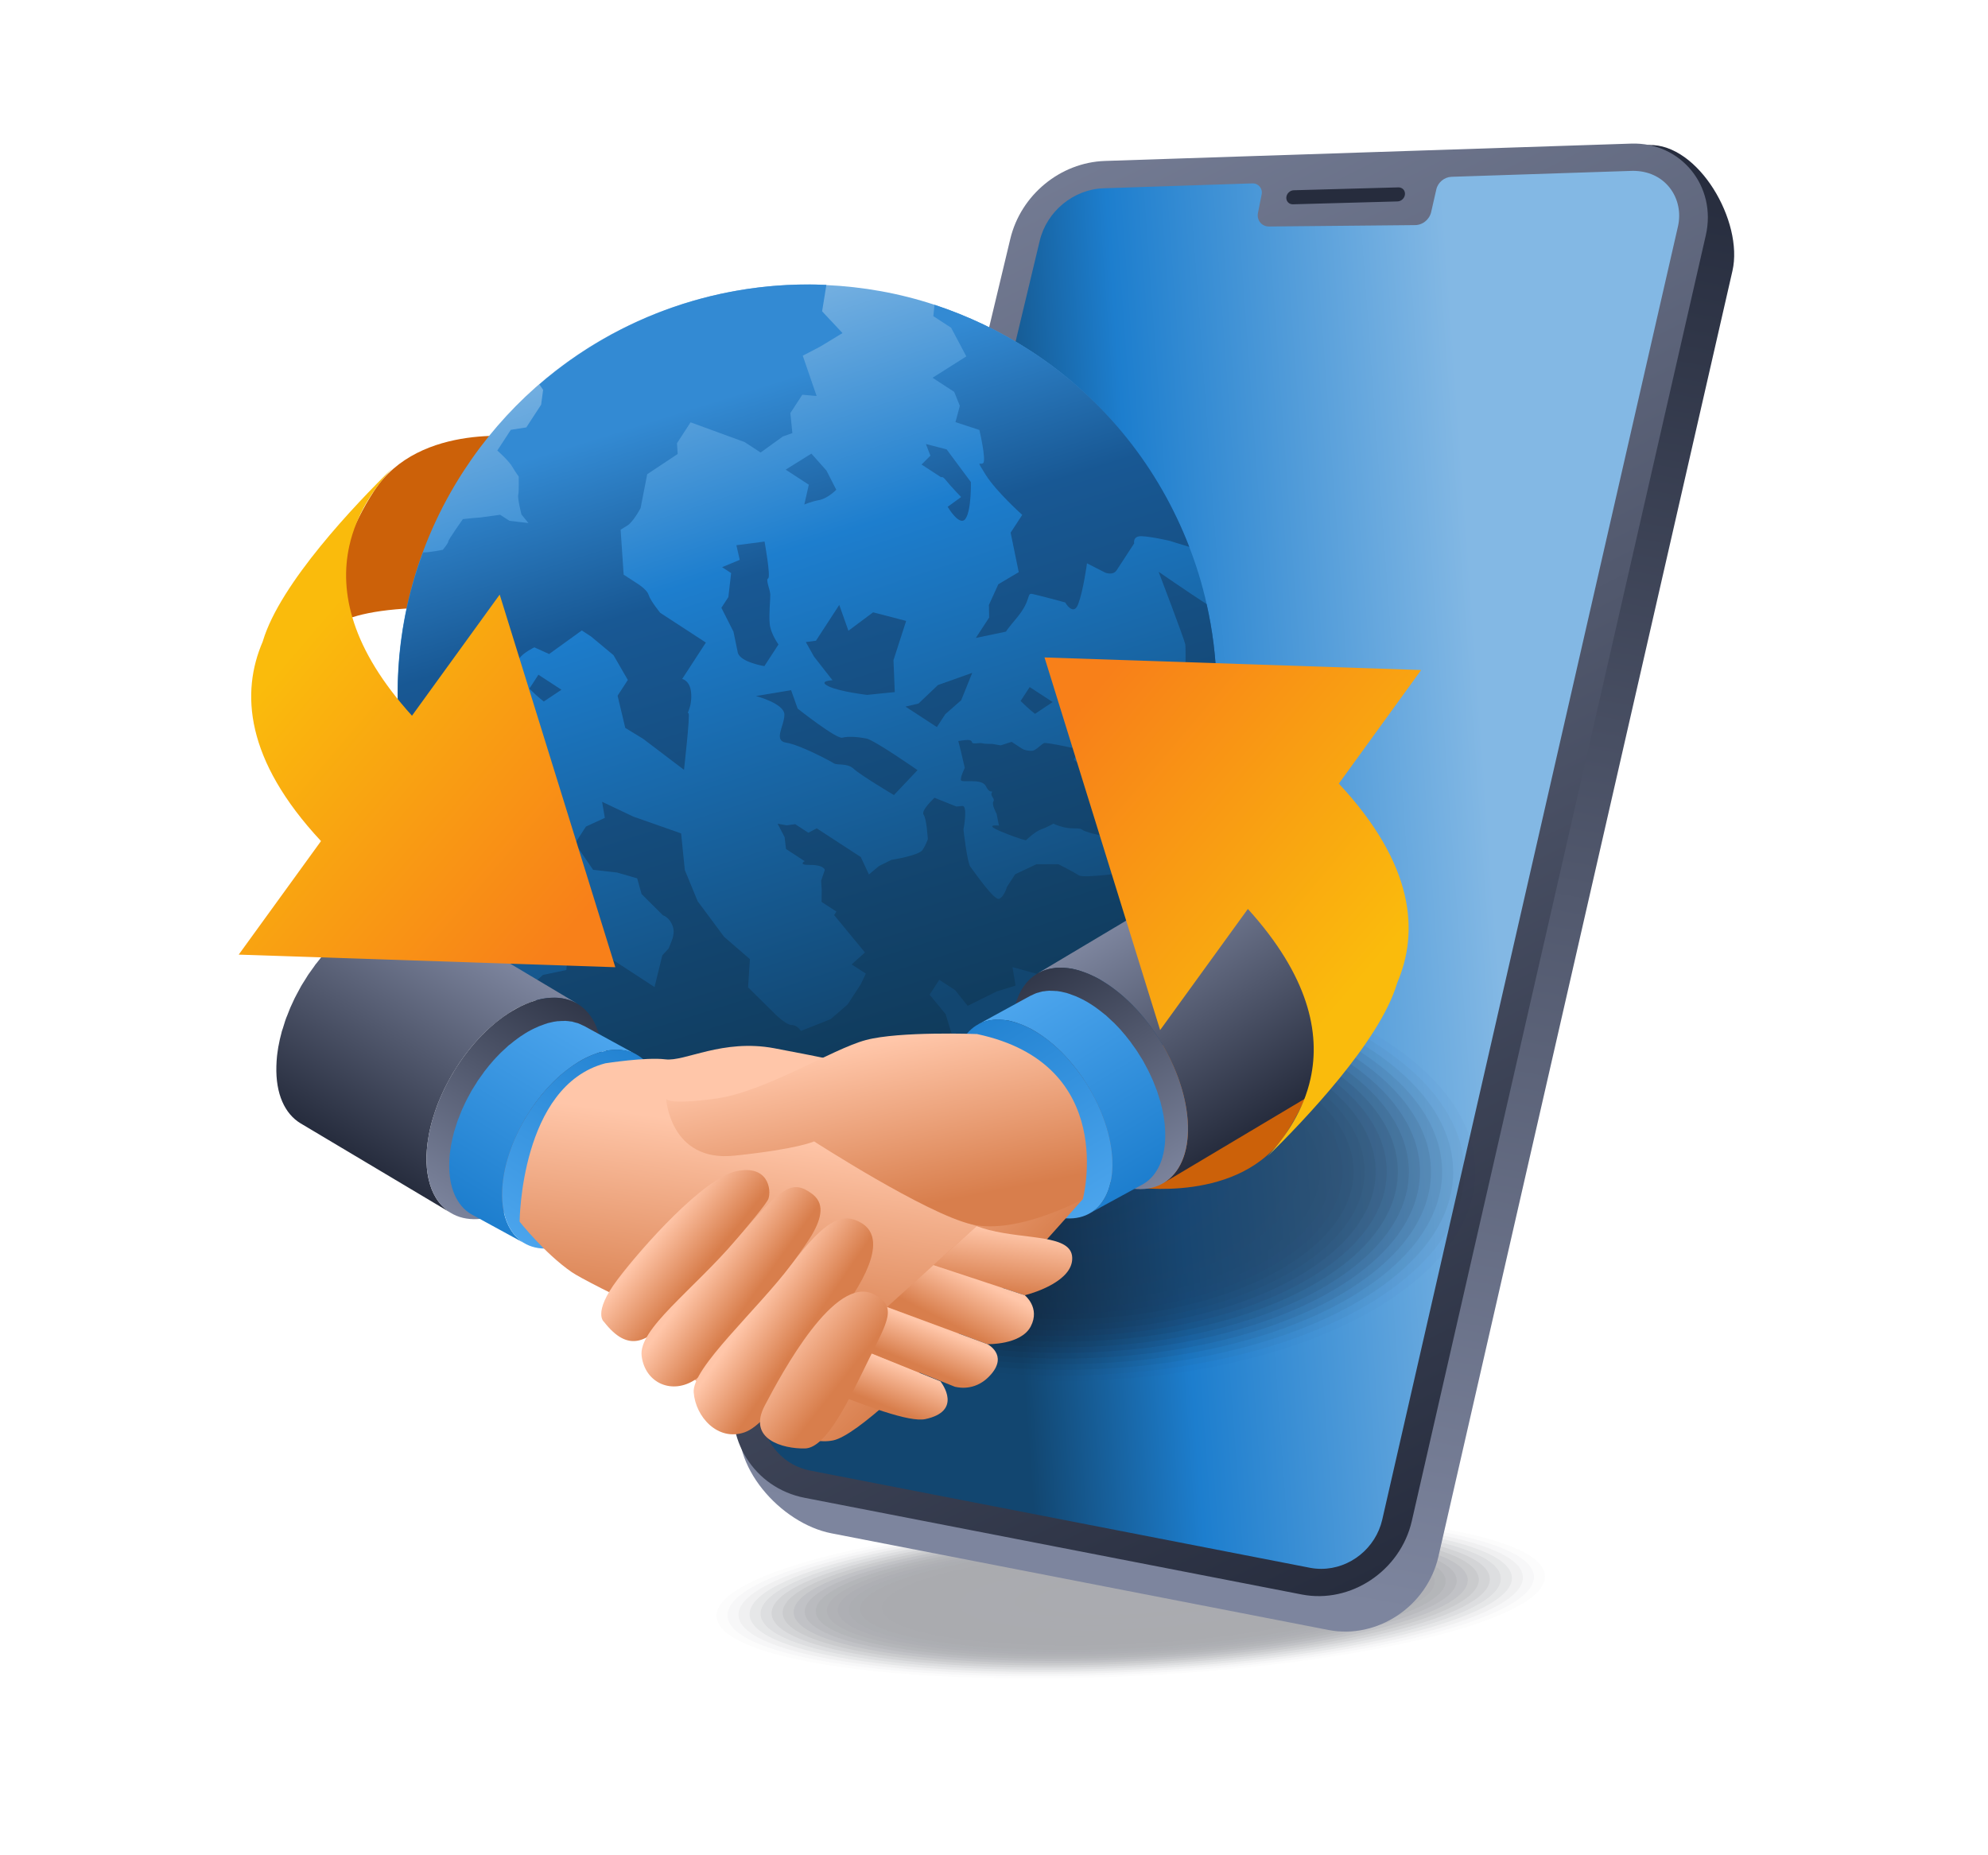 <svg xmlns="http://www.w3.org/2000/svg" width="90" height="84" viewBox="0 0 90 84" fill="none"><g opacity="0.36"><path opacity="0.032" d="M51.369 75.881C61.725 75.371 70.041 73.339 69.942 71.343C69.844 69.348 61.369 68.143 51.013 68.653C40.656 69.163 32.34 71.195 32.439 73.191C32.537 75.187 41.012 76.391 51.369 75.881Z" fill="#141723"></path><path opacity="0.065" d="M51.363 75.785C61.443 75.288 69.538 73.311 69.442 71.368C69.346 69.425 61.097 68.253 51.016 68.75C40.936 69.246 32.841 71.224 32.937 73.166C33.033 75.109 41.282 76.281 51.363 75.785Z" fill="#141723"></path><path opacity="0.097" d="M51.358 75.689C61.163 75.206 69.036 73.282 68.943 71.393C68.85 69.504 60.826 68.363 51.021 68.846C41.216 69.329 33.343 71.252 33.436 73.142C33.529 75.032 41.553 76.172 51.358 75.689Z" fill="#141723"></path><path opacity="0.129" d="M51.354 75.593C60.883 75.123 68.535 73.254 68.444 71.418C68.354 69.581 60.556 68.473 51.026 68.943C41.497 69.412 33.846 71.281 33.936 73.118C34.027 74.954 41.825 76.062 51.354 75.593Z" fill="#141723"></path><path opacity="0.161" d="M51.348 75.497C60.602 75.041 68.032 73.226 67.944 71.443C67.856 69.659 60.284 68.583 51.03 69.039C41.777 69.495 34.347 71.31 34.434 73.093C34.522 74.876 42.095 75.953 51.348 75.497Z" fill="#141723"></path><path opacity="0.194" d="M51.343 75.401C60.321 74.959 67.53 73.198 67.445 71.467C67.359 69.737 60.013 68.693 51.035 69.135C42.057 69.578 34.848 71.339 34.934 73.069C35.019 74.799 42.366 75.843 51.343 75.401Z" fill="#141723"></path><path opacity="0.226" d="M51.34 75.305C60.041 74.876 67.029 73.169 66.946 71.492C66.864 69.815 59.742 68.803 51.04 69.232C42.339 69.661 35.351 71.368 35.434 73.044C35.516 74.722 42.638 75.734 51.34 75.305Z" fill="#141723"></path><path opacity="0.258" d="M51.334 75.209C59.76 74.794 66.526 73.141 66.446 71.517C66.366 69.893 59.47 68.913 51.044 69.328C42.618 69.743 35.852 71.396 35.932 73.02C36.012 74.644 42.908 75.624 51.334 75.209Z" fill="#141723"></path><path opacity="0.29" d="M51.33 75.113C59.48 74.711 66.025 73.112 65.948 71.542C65.87 69.971 59.2 69.023 51.05 69.425C42.899 69.826 36.355 71.425 36.432 72.996C36.51 74.566 43.179 75.514 51.33 75.113Z" fill="#141723"></path><path opacity="0.323" d="M51.325 75.017C59.2 74.629 65.523 73.084 65.448 71.567C65.373 70.049 58.929 69.133 51.054 69.521C43.18 69.909 36.856 71.454 36.931 72.971C37.006 74.489 43.45 75.405 51.325 75.017Z" fill="#141723"></path><path opacity="0.355" d="M51.321 74.921C58.92 74.546 65.022 73.056 64.95 71.591C64.878 70.127 58.659 69.243 51.06 69.618C43.461 69.992 37.359 71.483 37.431 72.947C37.504 74.411 43.722 75.295 51.321 74.921Z" fill="#141723"></path><path opacity="0.387" d="M51.315 74.825C58.639 74.464 64.519 73.028 64.449 71.616C64.38 70.205 58.387 69.353 51.064 69.714C43.74 70.075 37.86 71.511 37.93 72.923C37.999 74.334 43.992 75.186 51.315 74.825Z" fill="#141723"></path><path opacity="0.419" d="M51.31 74.729C58.358 74.382 64.017 72.999 63.95 71.641C63.883 70.283 58.116 69.463 51.068 69.811C44.021 70.158 38.362 71.54 38.429 72.898C38.496 74.256 44.263 75.076 51.31 74.729Z" fill="#141723"></path><path opacity="0.452" d="M51.307 74.633C58.078 74.299 63.516 72.971 63.452 71.666C63.387 70.361 57.846 69.573 51.074 69.907C44.302 70.24 38.865 71.569 38.929 72.874C38.993 74.179 44.535 74.966 51.307 74.633Z" fill="#141723"></path><path opacity="0.484" d="M51.301 74.537C57.797 74.217 63.013 72.942 62.951 71.691C62.89 70.439 57.574 69.683 51.078 70.003C44.581 70.323 39.365 71.598 39.427 72.849C39.489 74.101 44.805 74.857 51.301 74.537Z" fill="#141723"></path><path opacity="0.516" d="M51.297 74.437C57.517 74.131 62.512 72.911 62.453 71.712C62.394 70.513 57.303 69.79 51.083 70.096C44.863 70.403 39.868 71.623 39.927 72.822C39.986 74.02 45.077 74.744 51.297 74.437Z" fill="#141723"></path><path opacity="0.548" d="M51.292 74.341C57.237 74.049 62.01 72.882 61.953 71.737C61.897 70.591 57.032 69.9 51.088 70.193C45.143 70.486 40.37 71.652 40.426 72.797C40.483 73.943 45.348 74.634 51.292 74.341Z" fill="#141723"></path><path opacity="0.581" d="M51.288 74.245C56.957 73.966 61.509 72.854 61.455 71.762C61.401 70.669 56.762 70.01 51.093 70.289C45.425 70.568 40.873 71.68 40.926 72.773C40.98 73.865 45.62 74.525 51.288 74.245Z" fill="#141723"></path><path opacity="0.613" d="M51.282 74.149C56.675 73.884 61.006 72.826 60.955 71.786C60.904 70.747 56.49 70.12 51.097 70.386C45.704 70.651 41.373 71.709 41.425 72.749C41.476 73.788 45.889 74.415 51.282 74.149Z" fill="#141723"></path><path opacity="0.645" d="M51.278 74.053C56.395 73.801 60.504 72.797 60.455 71.811C60.407 70.825 56.219 70.23 51.102 70.482C45.984 70.734 41.875 71.738 41.924 72.724C41.972 73.71 46.16 74.305 51.278 74.053Z" fill="#141723"></path><path opacity="0.677" d="M51.274 73.957C56.115 73.719 60.003 72.769 59.957 71.836C59.911 70.903 55.949 70.34 51.107 70.579C46.266 70.817 42.378 71.767 42.424 72.7C42.47 73.633 46.432 74.196 51.274 73.957Z" fill="#141723"></path><path opacity="0.71" d="M51.268 73.861C55.834 73.636 59.5 72.741 59.457 71.861C59.413 70.981 55.677 70.45 51.111 70.675C46.545 70.9 42.879 71.795 42.922 72.675C42.966 73.555 46.702 74.086 51.268 73.861Z" fill="#141723"></path><path opacity="0.742" d="M51.263 73.765C55.553 73.554 58.998 72.712 58.957 71.886C58.916 71.059 55.406 70.56 51.116 70.771C46.825 70.983 43.381 71.824 43.421 72.651C43.462 73.478 46.973 73.977 51.263 73.765Z" fill="#141723"></path><path opacity="0.774" d="M51.259 73.669C55.273 73.472 58.497 72.684 58.459 71.91C58.421 71.137 55.136 70.67 51.121 70.868C47.107 71.066 43.883 71.853 43.922 72.626C43.96 73.4 47.245 73.867 51.259 73.669Z" fill="#141723"></path><path opacity="0.806" d="M51.253 73.573C54.992 73.389 57.994 72.656 57.959 71.935C57.923 71.215 54.864 70.78 51.125 70.964C47.386 71.148 44.384 71.882 44.42 72.602C44.455 73.323 47.515 73.757 51.253 73.573Z" fill="#141723"></path><path opacity="0.839" d="M51.249 73.477C54.712 73.307 57.493 72.627 57.46 71.96C57.427 71.293 54.593 70.89 51.13 71.061C47.668 71.231 44.887 71.91 44.92 72.578C44.953 73.245 47.787 73.648 51.249 73.477Z" fill="#141723"></path><path opacity="0.871" d="M51.245 73.381C54.432 73.224 56.991 72.599 56.961 71.985C56.931 71.371 54.322 71 51.135 71.157C47.948 71.314 45.389 71.939 45.419 72.553C45.449 73.168 48.057 73.538 51.245 73.381Z" fill="#141723"></path><path opacity="0.903" d="M51.239 73.285C54.15 73.142 56.488 72.571 56.46 72.01C56.433 71.449 54.05 71.11 51.139 71.253C48.227 71.397 45.89 71.968 45.917 72.529C45.945 73.09 48.327 73.429 51.239 73.285Z" fill="#141723"></path><path opacity="0.935" d="M51.235 73.189C53.871 73.059 55.987 72.542 55.962 72.034C55.937 71.526 53.78 71.22 51.144 71.35C48.509 71.48 46.392 71.997 46.417 72.505C46.442 73.013 48.599 73.319 51.235 73.189Z" fill="#141723"></path><path opacity="0.968" d="M51.23 73.093C53.59 72.977 55.485 72.514 55.463 72.059C55.44 71.605 53.509 71.33 51.149 71.446C48.789 71.562 46.894 72.025 46.916 72.48C46.939 72.935 48.87 73.21 51.23 73.093Z" fill="#141723"></path><path d="M51.224 72.997C53.309 72.895 54.982 72.486 54.962 72.084C54.943 71.682 53.237 71.44 51.153 71.543C49.069 71.645 47.395 72.054 47.415 72.456C47.434 72.858 49.14 73.1 51.224 72.997Z" fill="#141723"></path></g><path d="M46.944 12.422L33.538 64.003C32.98 66.337 35.342 68.976 37.64 69.423L60.138 73.799C62.354 74.23 64.606 72.727 65.121 70.471L78.431 12.263C78.939 10.039 76.897 6.492 74.641 6.566L51.23 8.893C49.208 8.96 47.42 10.432 46.944 12.422Z" fill="url(#paint0_linear_2036_11126)"></path><path d="M45.738 10.816L33.298 62.804C32.739 65.138 34.136 67.371 36.434 67.817L58.932 72.193C61.148 72.624 63.399 71.121 63.915 68.866L77.224 10.657C77.733 8.433 76.102 6.428 73.847 6.502L50.024 7.287C48.002 7.354 46.214 8.826 45.738 10.816Z" fill="url(#paint1_linear_2036_11126)"></path><path d="M75.589 8.499C75.207 8.015 74.626 7.735 73.92 7.735C73.919 7.735 70.212 7.857 65.715 8.005C65.388 8.016 65.097 8.256 65.024 8.578L64.791 9.6C64.712 9.947 64.394 10.199 64.043 10.192L57.434 10.255C57.106 10.248 56.879 9.952 56.953 9.628L57.115 8.812C57.177 8.539 56.974 8.294 56.697 8.303C52.887 8.428 49.954 8.525 49.954 8.525C48.601 8.571 47.389 9.568 47.071 10.898L34.558 63.187C34.183 64.754 35.139 66.282 36.682 66.583L59.31 70.985C59.478 71.017 59.645 71.032 59.812 71.032C59.814 71.032 59.812 71.032 59.814 71.032C61.119 71.032 62.281 70.094 62.577 68.803L75.963 10.257C76.107 9.627 75.971 8.987 75.589 8.499Z" fill="url(#paint2_linear_2036_11126)"></path><path d="M63.268 9.12L58.532 9.25C58.357 9.255 58.223 9.115 58.234 8.94C58.245 8.765 58.397 8.618 58.571 8.614L63.308 8.484C63.483 8.479 63.617 8.618 63.605 8.793C63.595 8.968 63.443 9.115 63.268 9.12Z" fill="#262C3D"></path><g opacity="0.54"><path opacity="0.032" d="M66.788 53.093C66.816 47.829 58.416 43.518 48.026 43.464C37.637 43.41 29.193 47.633 29.166 52.897C29.138 58.161 37.538 62.471 47.927 62.525C58.316 62.579 66.761 58.356 66.788 53.093Z" fill="#141723"></path><path opacity="0.065" d="M66.286 53.088C66.313 47.965 58.136 43.769 48.024 43.716C37.911 43.663 29.692 47.774 29.665 52.898C29.639 58.021 37.815 62.217 47.928 62.27C58.04 62.322 66.26 58.212 66.286 53.088Z" fill="#141723"></path><path opacity="0.097" d="M65.786 53.087C65.812 48.104 57.859 44.022 48.023 43.971C38.188 43.92 30.193 47.918 30.167 52.902C30.141 57.885 38.094 61.966 47.93 62.017C57.766 62.069 65.76 58.07 65.786 53.087Z" fill="#141723"></path><path opacity="0.129" d="M65.286 53.082C65.311 48.239 57.582 44.273 48.023 44.223C38.464 44.173 30.694 48.059 30.669 52.902C30.643 57.745 38.372 61.712 47.932 61.762C57.491 61.811 65.261 57.925 65.286 53.082Z" fill="#141723"></path><path opacity="0.161" d="M64.784 53.081C64.808 48.378 57.303 44.526 48.02 44.478C38.738 44.43 31.193 48.203 31.168 52.906C31.144 57.609 38.649 61.461 47.932 61.509C57.215 61.558 64.76 57.784 64.784 53.081Z" fill="#141723"></path><path opacity="0.194" d="M64.284 53.077C64.308 48.514 57.026 44.777 48.02 44.73C39.014 44.683 31.694 48.344 31.67 52.907C31.646 57.47 38.928 61.207 47.934 61.254C56.94 61.3 64.26 57.639 64.284 53.077Z" fill="#141723"></path><path opacity="0.226" d="M63.782 53.075C63.805 48.653 56.747 45.031 48.017 44.985C39.288 44.94 32.193 48.488 32.17 52.911C32.147 57.334 39.205 60.956 47.934 61.001C56.663 61.047 63.759 57.498 63.782 53.075Z" fill="#141723"></path><path opacity="0.258" d="M63.282 53.071C63.304 48.788 56.47 45.281 48.017 45.237C39.564 45.193 32.694 48.629 32.671 52.912C32.649 57.194 39.483 60.702 47.936 60.746C56.389 60.789 63.259 57.353 63.282 53.071Z" fill="#141723"></path><path opacity="0.29" d="M62.782 53.07C62.803 48.927 56.192 45.535 48.016 45.492C39.84 45.45 33.194 48.773 33.173 52.916C33.151 57.058 39.762 60.451 47.938 60.493C56.114 60.536 62.76 57.212 62.782 53.07Z" fill="#141723"></path><path opacity="0.323" d="M62.279 53.069C62.3 49.066 55.913 45.788 48.014 45.747C40.114 45.706 33.693 48.917 33.672 52.92C33.652 56.922 40.039 60.2 47.938 60.241C55.838 60.282 62.259 57.071 62.279 53.069Z" fill="#141723"></path><path opacity="0.355" d="M61.779 53.064C61.8 49.202 55.636 46.039 48.013 45.999C40.39 45.959 34.194 49.058 34.174 52.92C34.154 56.783 40.317 59.946 47.94 59.985C55.563 60.025 61.759 56.926 61.779 53.064Z" fill="#141723"></path><path opacity="0.387" d="M61.277 53.063C61.297 49.341 55.357 46.292 48.011 46.254C40.664 46.216 34.693 49.203 34.674 52.925C34.654 56.647 40.594 59.695 47.941 59.733C55.287 59.771 61.258 56.785 61.277 53.063Z" fill="#141723"></path><path opacity="0.419" d="M60.777 53.058C60.796 49.476 55.08 46.543 48.01 46.506C40.94 46.469 35.194 49.343 35.175 52.925C35.157 56.507 40.873 59.44 47.943 59.477C55.012 59.514 60.759 56.64 60.777 53.058Z" fill="#141723"></path><path opacity="0.452" d="M60.277 53.057C60.295 49.615 54.803 46.797 48.01 46.761C41.216 46.726 35.695 49.487 35.677 52.929C35.659 56.371 41.151 59.19 47.945 59.225C54.738 59.26 60.259 56.499 60.277 53.057Z" fill="#141723"></path><path opacity="0.484" d="M59.775 53.056C59.792 49.754 54.523 47.05 48.007 47.017C41.49 46.983 36.194 49.632 36.177 52.933C36.159 56.235 41.428 58.939 47.945 58.973C54.461 59.007 59.758 56.358 59.775 53.056Z" fill="#141723"></path><path opacity="0.516" d="M59.275 53.051C59.292 49.89 54.246 47.301 48.006 47.268C41.767 47.236 36.695 49.772 36.678 52.934C36.662 56.095 41.707 58.684 47.947 58.717C54.187 58.749 59.259 56.213 59.275 53.051Z" fill="#141723"></path><path opacity="0.548" d="M58.775 53.05C58.791 50.029 53.969 47.554 48.006 47.523C42.042 47.492 37.196 49.917 37.18 52.938C37.164 55.959 41.986 58.434 47.949 58.465C53.912 58.496 58.759 56.072 58.775 53.05Z" fill="#141723"></path><path opacity="0.581" d="M58.273 53.046C58.288 50.164 53.69 47.805 48.003 47.775C42.317 47.746 37.694 50.057 37.679 52.938C37.664 55.82 42.262 58.179 47.949 58.209C53.636 58.238 58.258 55.927 58.273 53.046Z" fill="#141723"></path><path opacity="0.613" d="M57.773 53.044C57.787 50.303 53.413 48.059 48.003 48.03C42.593 48.002 38.195 50.202 38.181 52.943C38.167 55.684 42.541 57.928 47.951 57.956C53.361 57.985 57.759 55.785 57.773 53.044Z" fill="#141723"></path><path opacity="0.645" d="M57.271 53.04C57.284 50.439 53.134 48.309 48 48.282C42.867 48.256 38.694 50.342 38.681 52.943C38.667 55.544 42.818 57.674 47.951 57.701C53.085 57.727 57.257 55.641 57.271 53.04Z" fill="#141723"></path><path opacity="0.677" d="M56.771 53.039C56.784 50.578 52.857 48.563 48 48.537C43.143 48.512 39.195 50.486 39.182 52.947C39.17 55.408 43.096 57.423 47.953 57.449C52.81 57.474 56.758 55.499 56.771 53.039Z" fill="#141723"></path><path opacity="0.71" d="M56.269 53.038C56.281 50.717 52.578 48.816 47.997 48.793C43.417 48.769 39.694 50.631 39.682 52.951C39.67 55.272 43.373 57.172 47.953 57.196C52.534 57.22 56.257 55.358 56.269 53.038Z" fill="#141723"></path><path opacity="0.742" d="M55.769 53.033C55.78 50.852 52.3 49.067 47.997 49.044C43.693 49.022 40.195 50.772 40.184 52.952C40.172 55.132 43.652 56.918 47.956 56.941C52.259 56.963 55.757 55.213 55.769 53.033Z" fill="#141723"></path><path opacity="0.774" d="M55.269 53.032C55.279 50.992 52.023 49.321 47.996 49.3C43.969 49.279 40.696 50.916 40.685 52.956C40.675 54.996 43.931 56.667 47.958 56.688C51.985 56.709 55.258 55.072 55.269 53.032Z" fill="#141723"></path><path opacity="0.806" d="M54.767 53.027C54.776 51.127 51.744 49.571 47.994 49.551C44.243 49.532 41.195 51.056 41.185 52.957C41.175 54.857 44.207 56.413 47.958 56.432C51.708 56.452 54.757 54.927 54.767 53.027Z" fill="#141723"></path><path opacity="0.839" d="M54.266 53.026C54.276 51.266 51.467 49.825 47.993 49.807C44.519 49.789 41.696 51.201 41.687 52.961C41.677 54.721 44.486 56.162 47.96 56.18C51.434 56.198 54.257 54.786 54.266 53.026Z" fill="#141723"></path><path opacity="0.871" d="M53.766 53.022C53.775 51.402 51.19 50.075 47.992 50.058C44.795 50.042 42.197 51.341 42.188 52.961C42.18 54.581 44.765 55.908 47.962 55.924C51.159 55.941 53.758 54.641 53.766 53.022Z" fill="#141723"></path><path opacity="0.903" d="M53.264 53.02C53.272 51.541 50.911 50.329 47.99 50.314C45.069 50.298 42.696 51.486 42.688 52.965C42.68 54.445 45.041 55.657 47.962 55.672C50.883 55.687 53.257 54.5 53.264 53.02Z" fill="#141723"></path><path opacity="0.935" d="M52.764 53.019C52.771 51.68 50.633 50.583 47.989 50.569C45.345 50.555 43.196 51.63 43.189 52.969C43.182 54.309 45.32 55.406 47.964 55.42C50.608 55.434 52.757 54.359 52.764 53.019Z" fill="#141723"></path><path opacity="0.968" d="M52.262 53.015C52.268 51.815 50.354 50.833 47.987 50.821C45.62 50.808 43.695 51.771 43.689 52.97C43.683 54.169 45.597 55.152 47.964 55.164C50.332 55.176 52.256 54.214 52.262 53.015Z" fill="#141723"></path><path d="M51.762 53.013C51.768 51.954 50.077 51.087 47.986 51.076C45.895 51.065 44.196 51.915 44.191 52.974C44.185 54.033 45.876 54.901 47.966 54.912C50.057 54.923 51.757 54.073 51.762 53.013Z" fill="#141723"></path></g><path d="M51.346 53.75C51.346 53.75 56.15 54.51 58.214 51.325C60.279 48.141 60.431 44.554 60.431 44.554C60.431 44.554 60.701 46.006 55.519 46.048C50.337 46.091 51.346 53.75 51.346 53.75Z" fill="#CC6109"></path><path d="M23.798 19.81C23.798 19.81 18.994 19.051 16.93 22.235C14.865 25.419 14.712 29.006 14.712 29.006C14.712 29.006 14.442 27.555 19.624 27.512C24.806 27.47 23.798 19.81 23.798 19.81Z" fill="#CC6109"></path><path d="M52.068 41.551C46.48 50.127 34.998 52.548 26.422 46.959C25.464 46.335 24.571 45.636 23.782 44.856C23.141 44.255 22.55 43.604 22.013 42.921C17.196 36.852 16.54 28.152 21.002 21.305C24.725 15.592 31.06 12.613 37.399 12.899L37.411 12.907C39.059 12.982 40.702 13.271 42.305 13.799C43.811 14.298 45.276 14.987 46.667 15.893C50.067 18.108 52.482 21.247 53.838 24.761C54.168 25.608 54.432 26.48 54.627 27.355C55.69 32.059 54.916 37.181 52.068 41.551Z" fill="url(#paint3_linear_2036_11126)"></path><path d="M33.099 25.947L32.975 27.033L32.658 27.519L33.205 28.599L33.406 29.569C33.548 29.99 34.604 30.16 34.604 30.16L35.243 29.179C35.243 29.179 34.891 28.698 34.847 28.253C34.804 27.808 34.875 27.187 34.872 26.936C34.87 26.684 34.649 26.254 34.776 26.188C34.902 26.122 34.613 24.52 34.613 24.52L33.338 24.686L33.489 25.349L32.69 25.68L33.099 25.947Z" fill="url(#paint4_linear_2036_11126)"></path><path d="M37.51 31.074C38.017 31.32 39.257 31.462 39.257 31.462L40.507 31.335L40.45 29.888L41.023 28.113L39.527 27.724L38.409 28.558L37.995 27.389L37.584 28.02L36.939 29.01L36.482 29.071L36.85 29.727L37.689 30.8C37.689 30.8 37.004 30.828 37.51 31.074Z" fill="url(#paint5_linear_2036_11126)"></path><path d="M35.511 32.353C35.516 32.856 34.99 33.535 35.596 33.627C36.203 33.721 37.566 34.442 37.741 34.556C37.917 34.671 38.344 34.526 38.656 34.816C38.967 35.105 40.469 35.998 40.469 35.998L41.538 34.869C41.538 34.869 39.59 33.511 39.221 33.437C38.852 33.364 38.399 33.33 38.132 33.4C37.866 33.471 36.111 32.083 36.111 32.083L35.814 31.248L34.224 31.514C34.224 31.514 35.505 31.849 35.511 32.353Z" fill="url(#paint6_linear_2036_11126)"></path><path d="M42.796 32.334L43.516 31.702L44.014 30.465L42.463 31.016L41.584 31.853C40.993 31.993 40.993 31.993 40.993 31.993L42.414 32.919L42.796 32.334Z" fill="url(#paint7_linear_2036_11126)"></path><path d="M50.857 34.925C50.791 34.796 50.891 34.642 50.583 34.746C50.274 34.85 49.758 34.996 49.758 34.996C49.758 34.996 49.626 35.06 49.527 35.026C49.429 34.992 48.611 34.399 48.611 34.399L48.858 33.928C48.858 33.928 47.386 33.6 47.267 33.644C47.149 33.687 46.902 33.974 46.74 33.991C46.579 34.008 46.369 33.961 46.284 33.906C46.2 33.851 45.798 33.589 45.798 33.589L45.303 33.748L44.925 33.682C44.925 33.682 44.561 33.686 44.463 33.652C44.364 33.618 44.033 33.71 44.006 33.614C43.979 33.517 43.92 33.515 43.837 33.504C43.754 33.492 43.384 33.552 43.384 33.552L43.494 33.984L43.677 34.766C43.677 34.766 43.485 35.152 43.501 35.313C43.516 35.474 44.444 35.205 44.637 35.602C44.83 35.998 44.971 35.737 44.897 35.896C44.824 36.055 45.06 36.154 44.972 36.289C44.883 36.425 45.119 36.849 45.119 36.849L45.224 37.38C45.224 37.38 44.466 37.297 45.344 37.658C46.222 38.02 46.447 38.044 46.447 38.044C46.447 38.044 46.855 37.649 47.127 37.555C47.398 37.462 47.691 37.291 47.691 37.291C47.691 37.291 47.817 37.373 48.182 37.46C48.547 37.548 48.84 37.468 48.966 37.55C49.093 37.633 49.072 37.619 49.346 37.707C49.62 37.795 50.004 37.805 49.979 38.029C49.953 38.253 50.264 38.607 50.264 38.607C50.264 38.607 50.63 38.785 50.693 38.735C50.755 38.686 50.778 37.587 50.819 37.433C50.859 37.279 50.374 36.36 50.498 36.17C50.622 35.98 51.19 35.477 51.19 35.477C51.19 35.477 50.924 35.055 50.857 34.925Z" fill="url(#paint8_linear_2036_11126)"></path><path d="M43.06 14.84L43.747 16.136L42.218 17.104L43.199 17.743L43.453 18.375L43.256 19.112L44.339 19.468C44.339 19.468 44.655 20.822 44.513 20.963C44.379 21.092 44.155 20.746 44.627 21.503C45.111 22.268 46.278 23.312 46.278 23.312L45.753 24.118L46.12 25.905L45.197 26.452L44.77 27.389L44.78 27.961L44.178 28.884L45.548 28.596C45.537 28.588 45.59 28.506 46.056 27.944C46.705 27.152 46.466 26.83 46.741 26.893C47.005 26.948 48.223 27.276 48.223 27.276C48.223 27.276 48.605 27.941 48.819 27.331C49.045 26.729 49.21 25.505 49.21 25.505L50.034 25.926C50.034 25.926 50.388 26.073 50.555 25.816C50.715 25.571 51.347 24.601 51.347 24.601C51.347 24.601 51.283 24.343 51.553 24.286C51.823 24.229 52.924 24.48 52.924 24.48L53.84 24.761C52.484 21.247 50.069 18.108 46.669 15.893C45.278 14.987 43.813 14.298 42.307 13.8L42.254 14.315L43.06 14.84Z" fill="url(#paint9_linear_2036_11126)"></path><path d="M42.855 20.346L41.917 20.104L42.121 20.631L41.72 21.032L42.611 21.613C42.611 21.613 42.662 21.534 42.837 21.76C43.012 21.986 43.511 22.504 43.511 22.504L42.902 22.946C42.902 22.946 43.452 23.885 43.717 23.477C43.983 23.07 43.953 21.825 43.953 21.825L42.855 20.346Z" fill="url(#paint10_linear_2036_11126)"></path><path d="M36.413 22.845C36.413 22.845 36.704 22.712 37.089 22.641C37.473 22.569 37.859 22.175 37.859 22.175L37.416 21.306L36.733 20.538L35.569 21.264L36.616 21.946L36.413 22.845Z" fill="url(#paint11_linear_2036_11126)"></path><path d="M22.295 38.813C22.295 38.813 22.586 38.68 22.971 38.608C23.355 38.536 23.741 38.142 23.741 38.142L23.298 37.273L22.614 36.505L21.451 37.231L22.498 37.913L22.295 38.813Z" fill="url(#paint12_linear_2036_11126)"></path><path d="M47.656 31.786L46.615 31.108L46.204 31.738C46.596 32.127 46.857 32.32 46.857 32.32L47.656 31.786Z" fill="url(#paint13_linear_2036_11126)"></path><path d="M23.965 31.18C24.356 31.569 24.617 31.762 24.617 31.762L25.417 31.229L24.375 30.55L23.965 31.18Z" fill="url(#paint14_linear_2036_11126)"></path><path d="M24.062 40.927C24.062 40.927 22.663 40.698 22.515 40.517C22.366 40.337 20.338 38.417 20.338 38.417L20.201 36.763L20.399 36.459L20.187 35.455L21.63 34.315L21.535 33.388C21.535 33.388 21.535 33.388 21.829 33.063C22.124 32.739 22.747 32.447 22.747 32.447L22.089 32.001L23.162 30.353C23.162 30.353 23.345 30.073 23.52 29.804C23.688 29.547 24.192 29.31 24.192 29.31L24.86 29.612L26.338 28.545L26.759 28.819L27.773 29.663L28.423 30.786L27.959 31.499L28.307 32.957L29.117 33.452L30.965 34.855C30.965 34.855 31.252 32.346 31.17 32.293C31.062 32.306 31.322 32.059 31.293 31.441C31.271 30.81 30.883 30.741 30.883 30.741L31.956 29.093L29.889 27.746C29.889 27.746 29.454 27.213 29.366 26.939C29.289 26.673 28.784 26.377 28.784 26.377L28.234 26.019L28.097 23.982C28.097 23.982 28.097 23.982 28.374 23.812C28.654 23.663 29 23.005 29 23.005L29.301 21.47L30.68 20.555L30.648 20.068L31.264 19.121L33.71 20.016L34.435 20.488L35.441 19.762L35.872 19.611L35.781 18.703L36.322 17.873L36.969 17.928L36.342 16.105L37.123 15.699L38.142 15.081L37.218 14.096L37.411 12.907L37.399 12.899C32.718 12.688 28.045 14.269 24.419 17.406L24.588 17.65L24.498 18.323L23.827 19.352L23.126 19.461L22.515 20.398C22.515 20.398 23.025 20.85 23.191 21.13C23.356 21.411 23.483 21.574 23.483 21.574C23.483 21.574 23.5 22.26 23.461 22.409C23.422 22.558 23.607 23.294 23.607 23.294L23.922 23.681L23.064 23.581L22.643 23.307L21.751 23.429L21.446 23.452L20.954 23.504C20.954 23.504 20.284 24.453 20.292 24.52C20.299 24.587 20.051 24.89 20.051 24.89C20.051 24.89 19.482 25.015 19.148 25.012C16.903 31.092 18.032 37.904 22.014 42.921L22.539 42.881L22.946 41.848L24.418 41.326L24.062 40.927Z" fill="url(#paint15_linear_2036_11126)"></path><path d="M42.81 45.917L42.085 45.035L42.523 44.363L43.243 44.832L43.807 45.541L45.121 44.889L45.976 44.626L45.838 43.788L47.161 44.153L47.72 44.468C47.72 44.468 48.419 44.444 48.64 44.315C48.861 44.185 48.953 43.835 48.953 43.835L49.607 43.776L50.112 44.027C50.818 43.265 51.482 42.45 52.068 41.551C54.915 37.181 55.689 32.059 54.627 27.355C53.692 26.746 52.453 25.889 52.453 25.889C52.453 25.889 53.626 28.967 53.659 29.172C53.7 29.365 53.64 31.756 53.64 31.756L52.396 33.026L53.009 34.258L54.189 35.41L53.862 37.061L52.887 38.173L52.567 39.712L51.029 39.492C51.029 39.492 49.075 39.783 48.841 39.631C48.607 39.479 47.919 39.13 47.919 39.13L46.921 39.129L45.959 39.584L45.586 40.156C45.586 40.156 45.467 40.595 45.236 40.694C45.005 40.793 44.07 39.418 43.932 39.245C43.788 39.084 43.617 37.558 43.617 37.558C43.617 37.558 43.83 36.465 43.563 36.491C43.297 36.517 43.297 36.517 43.297 36.517L42.306 36.121C42.306 36.121 41.682 36.697 41.811 36.881C41.948 37.054 42.005 37.989 42.005 37.989C42.005 37.989 41.934 38.226 41.766 38.483C41.599 38.74 40.359 38.931 40.359 38.931L39.793 39.211L39.338 39.593L38.97 38.804L38.199 38.302L37.639 37.937L36.975 37.504L36.595 37.704L36.001 37.316L35.619 37.367L35.203 37.295L35.52 37.901L35.585 38.441L36.431 38.992C36.431 38.992 36.09 39.168 36.692 39.162C37.294 39.156 37.341 39.386 37.341 39.386L37.174 39.875L37.201 40.291L37.195 40.836L37.867 41.273L37.763 41.433L39.158 43.124L38.556 43.665L39.199 44.083L38.96 44.577L38.374 45.477L37.607 46.142L36.259 46.679C36.259 46.679 36.101 46.41 35.85 46.412C35.599 46.415 35.102 45.925 35.102 45.925L33.867 44.704L33.95 43.427L32.78 42.414L31.583 40.802L31.003 39.392L30.835 37.734L28.669 36.972L27.258 36.302L27.382 37.032L26.527 37.424L26.032 38.183L26.849 39.381L27.933 39.505L28.845 39.767L29.046 40.48L30.015 41.445C30.015 41.445 30.217 41.493 30.375 41.762C30.532 42.031 30.535 42.282 30.403 42.613C30.271 42.943 30.271 42.943 30.271 42.943L29.984 43.255L29.632 44.69L27.295 43.167L26.373 41.901L25.726 42.894L25.64 43.919L24.578 44.143L23.781 44.856C24.571 45.636 25.464 46.335 26.422 46.959C31.738 50.424 38.168 50.804 43.621 48.555L42.81 45.917Z" fill="url(#paint16_linear_2036_11126)"></path><path d="M46.933 44.098L53.774 40.019C53.81 40.001 53.848 39.987 53.881 39.972C53.934 39.944 53.983 39.919 54.04 39.898C54.047 39.894 54.057 39.887 54.066 39.886C54.102 39.869 54.141 39.864 54.177 39.855C54.231 39.837 54.287 39.821 54.345 39.809C54.357 39.806 54.367 39.8 54.379 39.797C54.413 39.791 54.453 39.789 54.489 39.786C54.552 39.775 54.612 39.766 54.676 39.764C54.694 39.763 54.706 39.76 54.724 39.758C54.756 39.758 54.788 39.765 54.821 39.764C54.899 39.763 54.976 39.767 55.055 39.775C55.075 39.776 55.096 39.773 55.121 39.776C55.177 39.784 55.23 39.793 55.285 39.801C55.302 39.805 55.322 39.807 55.338 39.811C55.429 39.83 55.522 39.852 55.615 39.874C55.628 39.88 55.644 39.884 55.657 39.891C55.725 39.91 55.797 39.936 55.865 39.964C55.929 39.985 55.988 40.005 56.051 40.032C56.121 40.063 56.194 40.098 56.27 40.13C56.319 40.157 56.372 40.175 56.422 40.205C56.446 40.213 56.469 40.227 56.492 40.242C56.661 40.329 56.826 40.438 56.991 40.547C57.038 40.578 57.082 40.612 57.131 40.647C57.255 40.734 57.376 40.833 57.496 40.931C57.525 40.956 57.553 40.971 57.582 40.995C57.596 41.01 57.61 41.025 57.627 41.038C57.7 41.105 57.774 41.172 57.844 41.241C57.898 41.291 57.956 41.34 58.007 41.393C58.081 41.468 58.152 41.546 58.224 41.618C58.266 41.663 58.307 41.708 58.348 41.752C58.358 41.76 58.362 41.767 58.368 41.777C58.507 41.935 58.644 42.098 58.771 42.267C58.783 42.279 58.791 42.292 58.803 42.304C58.831 42.343 58.858 42.387 58.888 42.429C58.963 42.528 59.034 42.629 59.107 42.733C59.122 42.757 59.142 42.782 59.156 42.805C59.187 42.847 59.208 42.89 59.235 42.934C59.29 43.017 59.344 43.105 59.396 43.19L59.456 43.288C59.481 43.329 59.498 43.37 59.522 43.411C59.569 43.495 59.613 43.575 59.656 43.66C59.674 43.696 59.697 43.733 59.714 43.769C59.737 43.807 59.753 43.848 59.772 43.887C59.813 43.97 59.851 44.054 59.888 44.138C59.908 44.177 59.927 44.217 59.943 44.258C59.961 44.294 59.975 44.332 59.989 44.37C60.027 44.463 60.063 44.553 60.096 44.645C60.114 44.69 60.136 44.733 60.148 44.776C60.162 44.805 60.168 44.839 60.179 44.864C60.218 44.981 60.252 45.09 60.285 45.205C60.3 45.252 60.318 45.297 60.331 45.34C60.338 45.359 60.337 45.374 60.342 45.389C60.4 45.597 60.446 45.801 60.481 46.004C60.482 46.013 60.488 46.023 60.489 46.032C60.504 46.125 60.515 46.211 60.528 46.301C60.533 46.355 60.541 46.406 60.549 46.457C60.564 46.611 60.573 46.763 60.578 46.915C60.613 48.175 60.193 49.072 59.486 49.5L52.686 53.554C52.95 53.392 53.175 53.166 53.353 52.879C53.644 52.403 53.802 51.756 53.78 50.967C53.773 50.818 53.763 50.665 53.748 50.511C53.74 50.46 53.732 50.409 53.727 50.356C53.713 50.257 53.7 50.158 53.68 50.058C53.661 49.944 53.637 49.828 53.609 49.714C53.591 49.623 53.566 49.536 53.541 49.444C53.524 49.384 53.504 49.322 53.488 49.257C53.451 49.144 53.417 49.035 53.379 48.919C53.352 48.846 53.327 48.773 53.299 48.697C53.262 48.607 53.23 48.516 53.188 48.425C53.158 48.345 53.124 48.267 53.087 48.192C53.05 48.108 53.012 48.024 52.971 47.942C52.934 47.866 52.896 47.788 52.855 47.714C52.812 47.629 52.768 47.549 52.721 47.465C52.681 47.392 52.641 47.319 52.595 47.244C52.544 47.159 52.49 47.071 52.434 46.988C52.393 46.921 52.351 46.853 52.306 46.787C52.233 46.683 52.162 46.582 52.091 46.481C52.049 46.427 52.012 46.375 51.97 46.322C51.843 46.152 51.709 45.987 51.568 45.831C51.52 45.777 51.471 45.727 51.424 45.673C51.351 45.6 51.281 45.523 51.206 45.447C51.155 45.394 51.097 45.345 51.047 45.293L50.826 45.092C50.805 45.073 50.778 45.052 50.751 45.031C50.732 45.015 50.715 45.002 50.696 44.986C50.578 44.885 50.454 44.789 50.33 44.701C50.281 44.666 50.237 44.633 50.19 44.601C50.025 44.492 49.861 44.383 49.694 44.294C49.617 44.252 49.541 44.219 49.469 44.185C49.393 44.152 49.322 44.112 49.25 44.086C49.187 44.059 49.128 44.039 49.064 44.018C48.995 43.99 48.924 43.964 48.856 43.945C48.748 43.913 48.642 43.885 48.541 43.863C48.521 43.861 48.501 43.859 48.485 43.855C48.407 43.842 48.328 43.835 48.254 43.829C48.175 43.821 48.098 43.817 48.02 43.819C47.971 43.816 47.925 43.816 47.875 43.819C47.811 43.821 47.751 43.829 47.688 43.84C47.64 43.846 47.593 43.852 47.544 43.863C47.486 43.875 47.43 43.891 47.38 43.908C47.331 43.919 47.284 43.934 47.239 43.952C47.182 43.973 47.133 43.999 47.08 44.026C47.032 44.047 46.98 44.069 46.933 44.098Z" fill="url(#paint17_linear_2036_11126)"></path><path d="M45.844 46.683C45.778 44.18 47.501 43.11 49.693 44.293C51.884 45.477 53.714 48.465 53.78 50.968C53.846 53.471 52.122 54.541 49.931 53.358C47.739 52.175 45.909 49.186 45.844 46.683Z" fill="url(#paint18_linear_2036_11126)"></path><path d="M44.211 46.419L46.642 45.089C46.675 45.073 46.709 45.061 46.738 45.047C46.786 45.022 46.83 44.999 46.882 44.98C46.888 44.977 46.897 44.971 46.905 44.97C46.937 44.955 46.972 44.95 47.005 44.942C47.053 44.925 47.103 44.912 47.155 44.901C47.166 44.898 47.175 44.893 47.186 44.89C47.216 44.884 47.253 44.883 47.285 44.88C47.342 44.87 47.395 44.862 47.453 44.861C47.469 44.859 47.48 44.857 47.496 44.855C47.524 44.855 47.554 44.862 47.583 44.861C47.653 44.86 47.722 44.863 47.793 44.87C47.811 44.872 47.83 44.868 47.853 44.871C47.903 44.878 47.95 44.887 48 44.894C48.015 44.898 48.033 44.899 48.048 44.903C48.129 44.92 48.213 44.94 48.296 44.96C48.308 44.965 48.322 44.969 48.334 44.974C48.395 44.991 48.459 45.015 48.521 45.04C48.578 45.059 48.631 45.077 48.688 45.101C48.751 45.129 48.816 45.16 48.885 45.19C48.928 45.213 48.976 45.23 49.022 45.257C49.043 45.264 49.063 45.277 49.084 45.29C49.236 45.368 49.384 45.466 49.532 45.563C49.574 45.592 49.614 45.622 49.658 45.654C49.769 45.732 49.878 45.821 49.986 45.909C50.012 45.931 50.037 45.945 50.063 45.967C50.075 45.98 50.088 45.993 50.103 46.005C50.169 46.065 50.235 46.125 50.298 46.187C50.347 46.232 50.399 46.276 50.445 46.323C50.511 46.391 50.575 46.461 50.64 46.526C50.677 46.566 50.714 46.606 50.751 46.646C50.76 46.654 50.764 46.66 50.769 46.669C50.893 46.81 51.017 46.957 51.13 47.109C51.141 47.119 51.148 47.131 51.159 47.142C51.184 47.176 51.209 47.216 51.236 47.253C51.303 47.342 51.367 47.433 51.432 47.527C51.445 47.548 51.463 47.57 51.476 47.592C51.504 47.629 51.523 47.668 51.547 47.707C51.597 47.782 51.645 47.861 51.692 47.937L51.746 48.025C51.768 48.062 51.783 48.099 51.805 48.135C51.847 48.21 51.887 48.282 51.925 48.359C51.941 48.391 51.961 48.425 51.977 48.457C51.997 48.491 52.012 48.528 52.029 48.563C52.066 48.637 52.1 48.713 52.133 48.788C52.151 48.824 52.168 48.859 52.183 48.896C52.198 48.928 52.211 48.962 52.224 48.997C52.258 49.08 52.29 49.161 52.32 49.243C52.336 49.283 52.355 49.322 52.367 49.361C52.379 49.387 52.385 49.417 52.395 49.44C52.429 49.545 52.46 49.643 52.49 49.746C52.503 49.788 52.519 49.829 52.531 49.868C52.537 49.885 52.536 49.898 52.541 49.912C52.592 50.098 52.633 50.282 52.665 50.463C52.666 50.471 52.671 50.48 52.672 50.488C52.685 50.572 52.695 50.65 52.707 50.73C52.711 50.778 52.718 50.824 52.725 50.87C52.739 51.008 52.748 51.145 52.751 51.281C52.783 52.413 52.405 53.218 51.77 53.602L49.375 54.91C49.612 54.764 49.814 54.561 49.975 54.304C50.236 53.876 50.378 53.295 50.359 52.587C50.353 52.453 50.344 52.316 50.331 52.178C50.323 52.132 50.316 52.086 50.312 52.038C50.3 51.95 50.287 51.861 50.27 51.771C50.253 51.668 50.231 51.565 50.207 51.462C50.19 51.381 50.167 51.302 50.146 51.219C50.13 51.166 50.112 51.11 50.098 51.052C50.065 50.951 50.034 50.852 50 50.748C49.976 50.683 49.953 50.617 49.928 50.549C49.895 50.468 49.866 50.386 49.828 50.304C49.802 50.233 49.772 50.163 49.739 50.096C49.705 50.02 49.671 49.945 49.634 49.871C49.601 49.803 49.566 49.733 49.53 49.667C49.492 49.59 49.452 49.518 49.41 49.443C49.374 49.377 49.338 49.312 49.297 49.245C49.25 49.168 49.202 49.089 49.152 49.015C49.115 48.954 49.078 48.893 49.037 48.834C48.972 48.741 48.908 48.65 48.844 48.559C48.806 48.511 48.773 48.464 48.736 48.416C48.622 48.264 48.502 48.116 48.374 47.976C48.331 47.927 48.288 47.883 48.245 47.834C48.18 47.769 48.117 47.699 48.05 47.631C48.004 47.584 47.952 47.54 47.907 47.492L47.708 47.312C47.689 47.295 47.665 47.276 47.641 47.257C47.624 47.243 47.608 47.231 47.591 47.217C47.486 47.127 47.374 47.04 47.263 46.961C47.219 46.93 47.179 46.9 47.137 46.871C46.989 46.773 46.841 46.675 46.692 46.595C46.623 46.558 46.555 46.529 46.49 46.497C46.421 46.468 46.357 46.432 46.293 46.408C46.236 46.385 46.184 46.367 46.126 46.347C46.064 46.322 46 46.299 45.939 46.282C45.842 46.253 45.747 46.228 45.656 46.208C45.638 46.207 45.62 46.205 45.605 46.202C45.536 46.19 45.465 46.183 45.398 46.178C45.327 46.171 45.258 46.167 45.188 46.169C45.144 46.166 45.102 46.166 45.058 46.168C45 46.17 44.947 46.178 44.89 46.188C44.847 46.193 44.804 46.198 44.76 46.208C44.708 46.219 44.658 46.233 44.613 46.248C44.569 46.258 44.527 46.272 44.486 46.288C44.435 46.307 44.391 46.33 44.343 46.355C44.3 46.373 44.254 46.393 44.211 46.419Z" fill="url(#paint19_linear_2036_11126)"></path><path d="M43.231 48.741C43.173 46.494 44.722 45.534 46.691 46.596C48.659 47.659 50.301 50.343 50.359 52.59C50.417 54.837 48.868 55.797 46.899 54.734C44.931 53.672 43.289 50.988 43.231 48.741Z" fill="url(#paint20_linear_2036_11126)"></path><path d="M26.157 45.456L19.315 41.376C19.279 41.359 19.241 41.345 19.209 41.33C19.156 41.302 19.106 41.276 19.049 41.255C19.043 41.251 19.032 41.245 19.023 41.244C18.988 41.227 18.949 41.222 18.912 41.213C18.858 41.194 18.803 41.179 18.745 41.167C18.733 41.164 18.723 41.157 18.71 41.155C18.677 41.148 18.636 41.146 18.601 41.143C18.537 41.133 18.477 41.124 18.413 41.122C18.396 41.12 18.384 41.117 18.366 41.116C18.334 41.115 18.301 41.123 18.269 41.122C18.191 41.121 18.114 41.125 18.035 41.132C18.015 41.134 17.994 41.13 17.968 41.134C17.913 41.141 17.86 41.151 17.804 41.159C17.788 41.163 17.768 41.164 17.751 41.169C17.661 41.187 17.568 41.21 17.475 41.232C17.462 41.238 17.445 41.242 17.433 41.248C17.365 41.267 17.293 41.293 17.225 41.321C17.16 41.343 17.102 41.362 17.039 41.389C16.968 41.42 16.896 41.455 16.82 41.488C16.771 41.514 16.718 41.533 16.667 41.562C16.643 41.571 16.62 41.585 16.598 41.599C16.428 41.686 16.264 41.795 16.099 41.904C16.052 41.936 16.008 41.97 15.958 42.005C15.835 42.092 15.714 42.191 15.593 42.289C15.564 42.313 15.536 42.329 15.507 42.353C15.493 42.368 15.48 42.383 15.463 42.396C15.389 42.462 15.316 42.529 15.245 42.598C15.191 42.649 15.133 42.697 15.082 42.75C15.008 42.826 14.937 42.904 14.865 42.976C14.824 43.02 14.783 43.065 14.741 43.11C14.732 43.118 14.727 43.125 14.721 43.135C14.583 43.292 14.445 43.456 14.319 43.625C14.307 43.636 14.299 43.65 14.287 43.661C14.259 43.7 14.232 43.744 14.201 43.786C14.127 43.885 14.056 43.986 13.982 44.09C13.968 44.114 13.948 44.139 13.933 44.163C13.903 44.205 13.881 44.248 13.854 44.292C13.799 44.374 13.745 44.463 13.693 44.547L13.633 44.646C13.608 44.686 13.592 44.728 13.567 44.769C13.521 44.852 13.476 44.932 13.433 45.018C13.416 45.054 13.393 45.091 13.376 45.127C13.353 45.164 13.337 45.206 13.317 45.245C13.276 45.327 13.239 45.411 13.201 45.496C13.182 45.535 13.162 45.574 13.146 45.616C13.129 45.652 13.115 45.69 13.101 45.728C13.062 45.821 13.026 45.911 12.993 46.002C12.975 46.047 12.954 46.09 12.941 46.133C12.928 46.163 12.921 46.196 12.91 46.222C12.872 46.338 12.837 46.448 12.804 46.563C12.789 46.609 12.771 46.654 12.758 46.698C12.752 46.717 12.752 46.731 12.747 46.747C12.69 46.954 12.644 47.159 12.608 47.361C12.608 47.37 12.601 47.38 12.601 47.389C12.585 47.483 12.574 47.569 12.561 47.659C12.557 47.712 12.549 47.763 12.541 47.814C12.526 47.968 12.516 48.121 12.512 48.272C12.476 49.533 12.896 50.429 13.603 50.858L20.404 54.912C20.14 54.75 19.915 54.524 19.736 54.237C19.446 53.761 19.288 53.113 19.309 52.324C19.317 52.175 19.326 52.023 19.342 51.868C19.35 51.817 19.358 51.766 19.362 51.713C19.376 51.614 19.39 51.516 19.409 51.416C19.428 51.301 19.452 51.185 19.48 51.072C19.499 50.981 19.524 50.894 19.548 50.801C19.566 50.742 19.585 50.679 19.602 50.615C19.638 50.502 19.672 50.392 19.711 50.276C19.737 50.203 19.763 50.131 19.791 50.054C19.827 49.965 19.86 49.873 19.902 49.782C19.932 49.703 19.965 49.625 20.002 49.55C20.04 49.465 20.077 49.381 20.118 49.299C20.155 49.224 20.194 49.145 20.234 49.072C20.277 48.986 20.322 48.906 20.368 48.823C20.408 48.749 20.448 48.676 20.494 48.602C20.546 48.517 20.6 48.429 20.655 48.346C20.697 48.278 20.738 48.21 20.783 48.145C20.856 48.04 20.927 47.939 20.999 47.838C21.041 47.785 21.077 47.733 21.119 47.679C21.246 47.51 21.38 47.345 21.522 47.189C21.57 47.134 21.618 47.085 21.666 47.03C21.738 46.958 21.809 46.88 21.883 46.804C21.934 46.752 21.992 46.703 22.043 46.65L22.264 46.45C22.285 46.43 22.312 46.409 22.338 46.388C22.358 46.372 22.375 46.359 22.394 46.343C22.511 46.243 22.636 46.146 22.759 46.059C22.808 46.024 22.852 45.99 22.9 45.958C23.064 45.849 23.229 45.74 23.395 45.651C23.472 45.61 23.548 45.577 23.62 45.542C23.697 45.509 23.768 45.469 23.84 45.443C23.902 45.416 23.961 45.397 24.026 45.375C24.094 45.347 24.166 45.321 24.233 45.302C24.341 45.27 24.447 45.242 24.549 45.221C24.569 45.219 24.588 45.217 24.605 45.213C24.683 45.2 24.762 45.192 24.835 45.186C24.915 45.179 24.992 45.175 25.07 45.176C25.118 45.173 25.165 45.174 25.214 45.176C25.278 45.178 25.338 45.187 25.402 45.197C25.449 45.203 25.497 45.209 25.546 45.221C25.604 45.233 25.659 45.248 25.71 45.265C25.759 45.276 25.805 45.291 25.85 45.309C25.907 45.33 25.957 45.356 26.01 45.384C26.058 45.404 26.109 45.426 26.157 45.456Z" fill="url(#paint21_linear_2036_11126)"></path><path d="M27.247 48.042C27.312 45.539 25.589 44.47 23.398 45.653C21.206 46.836 19.376 49.825 19.31 52.328C19.245 54.831 20.968 55.901 23.16 54.718C25.351 53.534 27.181 50.545 27.247 48.042Z" fill="url(#paint22_linear_2036_11126)"></path><path d="M28.879 47.784L26.447 46.454C26.415 46.439 26.381 46.426 26.352 46.412C26.304 46.388 26.259 46.364 26.208 46.346C26.202 46.342 26.193 46.336 26.185 46.336C26.153 46.32 26.118 46.315 26.085 46.308C26.037 46.291 25.987 46.277 25.935 46.266C25.924 46.264 25.915 46.258 25.904 46.255C25.874 46.25 25.837 46.248 25.805 46.245C25.748 46.236 25.695 46.228 25.637 46.226C25.621 46.225 25.61 46.222 25.594 46.221C25.565 46.22 25.536 46.227 25.507 46.226C25.437 46.225 25.368 46.229 25.297 46.235C25.279 46.237 25.26 46.234 25.237 46.237C25.187 46.244 25.14 46.252 25.089 46.259C25.075 46.263 25.057 46.264 25.042 46.268C24.961 46.285 24.877 46.305 24.794 46.325C24.782 46.331 24.767 46.334 24.756 46.34C24.695 46.357 24.63 46.38 24.569 46.405C24.511 46.424 24.458 46.442 24.402 46.466C24.339 46.494 24.273 46.526 24.205 46.555C24.162 46.579 24.114 46.595 24.068 46.622C24.047 46.63 24.026 46.642 24.006 46.655C23.854 46.733 23.706 46.831 23.558 46.929C23.515 46.957 23.476 46.988 23.432 47.019C23.321 47.098 23.212 47.186 23.104 47.275C23.078 47.296 23.052 47.31 23.027 47.332C23.014 47.345 23.002 47.359 22.986 47.37C22.921 47.43 22.854 47.49 22.791 47.552C22.743 47.598 22.691 47.641 22.645 47.689C22.578 47.757 22.515 47.826 22.45 47.891C22.413 47.931 22.376 47.971 22.339 48.012C22.33 48.019 22.326 48.025 22.321 48.034C22.196 48.176 22.073 48.322 21.959 48.474C21.949 48.484 21.941 48.497 21.931 48.507C21.905 48.542 21.881 48.581 21.854 48.619C21.787 48.708 21.723 48.798 21.657 48.892C21.645 48.913 21.627 48.936 21.613 48.957C21.586 48.995 21.567 49.033 21.543 49.073C21.493 49.147 21.445 49.226 21.398 49.302L21.344 49.391C21.322 49.427 21.307 49.464 21.285 49.501C21.243 49.576 21.203 49.648 21.165 49.724C21.149 49.757 21.129 49.79 21.113 49.823C21.093 49.856 21.078 49.893 21.061 49.929C21.024 50.002 20.99 50.078 20.956 50.154C20.939 50.189 20.922 50.224 20.907 50.262C20.892 50.294 20.879 50.328 20.866 50.362C20.832 50.446 20.799 50.526 20.77 50.609C20.754 50.649 20.734 50.687 20.723 50.726C20.711 50.753 20.705 50.783 20.695 50.806C20.661 50.91 20.63 51.008 20.6 51.112C20.587 51.154 20.571 51.194 20.559 51.233C20.553 51.25 20.554 51.263 20.549 51.277C20.498 51.463 20.457 51.647 20.425 51.829C20.424 51.837 20.419 51.846 20.418 51.854C20.404 51.938 20.395 52.015 20.383 52.096C20.379 52.144 20.372 52.19 20.364 52.235C20.351 52.374 20.342 52.511 20.339 52.647C20.307 53.778 20.685 54.583 21.32 54.968L23.715 56.275C23.478 56.13 23.276 55.927 23.115 55.669C22.854 55.242 22.712 54.66 22.731 53.952C22.737 53.818 22.746 53.681 22.759 53.543C22.767 53.497 22.774 53.451 22.778 53.404C22.79 53.315 22.802 53.226 22.82 53.136C22.837 53.034 22.858 52.93 22.883 52.828C22.9 52.746 22.922 52.668 22.944 52.585C22.96 52.532 22.977 52.475 22.992 52.417C23.025 52.316 23.056 52.218 23.09 52.114C23.114 52.048 23.137 51.983 23.162 51.914C23.194 51.834 23.224 51.752 23.261 51.67C23.288 51.599 23.318 51.529 23.351 51.461C23.385 51.386 23.419 51.31 23.456 51.236C23.489 51.169 23.523 51.098 23.56 51.032C23.598 50.955 23.638 50.883 23.68 50.809C23.716 50.743 23.752 50.677 23.793 50.61C23.84 50.534 23.888 50.455 23.938 50.38C23.975 50.32 24.012 50.259 24.052 50.2C24.118 50.106 24.182 50.015 24.246 49.925C24.284 49.877 24.317 49.83 24.354 49.782C24.468 49.63 24.588 49.481 24.716 49.342C24.758 49.292 24.802 49.248 24.845 49.199C24.91 49.134 24.974 49.064 25.04 48.996C25.086 48.949 25.138 48.905 25.183 48.858L25.381 48.678C25.401 48.66 25.425 48.642 25.449 48.623C25.466 48.608 25.482 48.597 25.499 48.582C25.604 48.492 25.716 48.405 25.827 48.327C25.871 48.295 25.91 48.265 25.953 48.237C26.101 48.139 26.249 48.041 26.398 47.961C26.467 47.923 26.535 47.894 26.6 47.863C26.669 47.833 26.733 47.797 26.797 47.774C26.854 47.75 26.906 47.732 26.964 47.713C27.026 47.688 27.09 47.664 27.151 47.647C27.248 47.619 27.343 47.593 27.434 47.574C27.452 47.572 27.47 47.571 27.485 47.567C27.554 47.555 27.625 47.549 27.692 47.543C27.763 47.536 27.832 47.533 27.902 47.534C27.946 47.531 27.987 47.532 28.032 47.534C28.09 47.536 28.143 47.543 28.2 47.553C28.243 47.558 28.286 47.564 28.33 47.574C28.382 47.585 28.432 47.599 28.477 47.614C28.521 47.624 28.563 47.637 28.604 47.653C28.655 47.672 28.699 47.695 28.747 47.72C28.79 47.738 28.836 47.758 28.879 47.784Z" fill="url(#paint23_linear_2036_11126)"></path><path d="M29.861 50.104C29.919 47.857 28.37 46.897 26.401 47.96C24.433 49.023 22.791 51.706 22.733 53.953C22.675 56.2 24.224 57.161 26.193 56.098C28.161 55.035 29.803 52.352 29.861 50.104Z" fill="url(#paint24_linear_2036_11126)"></path><path d="M49.019 54.293C49.019 54.293 39.859 64.774 37.718 65.216C35.576 65.657 30.631 62.215 29.136 60.377C27.642 58.539 35.186 49.806 35.186 49.806L49.019 54.293Z" fill="url(#paint25_linear_2036_11126)"></path><path d="M44.214 55.516L42.257 57.282L40.157 59.179L38.337 60.825L36.428 62.542C31.957 60.687 26.619 58.108 25.877 57.593C24.65 56.743 23.524 55.313 23.524 55.313C23.524 55.313 23.56 49.16 27.403 48.143C27.403 48.143 29.24 47.855 30.12 47.963C31.006 48.077 32.705 47.024 35.051 47.461C37.397 47.903 38.451 48.143 38.451 48.143C38.451 48.143 37.565 49.4 35.83 49.298C34.1 49.196 34.71 50.249 36.853 51.68C38.792 52.967 42.281 54.846 44.214 55.516Z" fill="url(#paint26_linear_2036_11126)"></path><path d="M48.541 56.946C48.577 57.999 46.799 58.544 46.392 58.645L42.257 57.281L44.214 55.515C44.417 55.587 44.603 55.647 44.77 55.689C46.506 56.132 48.511 55.892 48.541 56.946Z" fill="url(#paint27_linear_2036_11126)"></path><path d="M46.663 60.057C46.22 60.901 44.706 60.859 44.706 60.859L40.157 59.178L42.258 57.28L46.394 58.645C46.393 58.645 47.106 59.208 46.663 60.057Z" fill="url(#paint28_linear_2036_11126)"></path><path d="M41.887 64.253C41.193 64.397 39.313 63.739 36.429 62.542L38.338 60.824L42.575 62.542C42.659 62.655 43.581 63.894 41.887 64.253Z" fill="url(#paint29_linear_2036_11126)"></path><path d="M44.878 62.213C44.238 62.967 43.472 62.842 43.263 62.794H43.257L43.233 62.788L43.215 62.782L38.337 60.825L40.156 59.179L44.705 60.86C44.705 60.86 45.627 61.333 44.878 62.213Z" fill="url(#paint30_linear_2036_11126)"></path><path d="M44.228 46.818C44.228 46.818 40.727 46.682 39.198 47.09C37.669 47.498 34.644 49.435 32.4 49.741C30.157 50.047 30.157 49.741 30.157 49.741C30.157 49.741 30.327 52.63 33.25 52.324C36.173 52.018 36.853 51.678 36.853 51.678C36.853 51.678 41.927 54.952 43.987 55.435C46.047 55.918 49.021 54.295 49.021 54.295C49.021 54.295 50.652 48.178 44.228 46.818Z" fill="url(#paint31_linear_2036_11126)"></path><path d="M27.349 59.855C28.451 61.265 29.331 60.82 30.478 59.456C31.625 58.092 34.65 54.671 34.788 54.275C34.927 53.88 34.788 52.713 33.325 53.03C31.862 53.346 29.096 56.422 27.949 57.944C26.803 59.467 27.349 59.855 27.349 59.855Z" fill="url(#paint32_linear_2036_11126)"></path><path d="M36.745 54.039C35.842 53.385 35.377 53.741 33.353 56.1C31.33 58.459 28.891 60.175 29.049 61.401C29.207 62.627 30.438 63.174 31.506 62.443C32.573 61.711 36.251 56.772 36.745 55.93C37.24 55.087 37.319 54.454 36.745 54.039Z" fill="url(#paint33_linear_2036_11126)"></path><path d="M38.98 55.362C38.168 54.892 37.404 55.167 35.832 57.248C34.26 59.33 31.326 61.933 31.405 63.04C31.484 64.147 32.495 65.268 33.701 64.853C34.907 64.438 36.41 61.59 37.892 59.653C39.376 57.715 40.107 56.014 38.98 55.362Z" fill="url(#paint34_linear_2036_11126)"></path><path d="M39.565 58.602C40.641 59.158 40.188 59.808 39.322 61.568C38.457 63.327 37.429 65.562 36.44 65.581C35.452 65.601 33.818 65.171 34.62 63.644C35.422 62.117 37.805 57.692 39.565 58.602Z" fill="url(#paint35_linear_2036_11126)"></path><path d="M14.532 38.081C11.092 34.389 10.902 31.348 11.893 29.051C11.894 29.038 11.903 29.027 11.904 29.014C12.691 26.401 16.085 22.838 17.779 21.181C16.898 22.128 16.126 23.308 15.814 24.716C15.352 26.805 15.911 29.38 18.651 32.405L22.622 26.921L27.856 43.792L10.807 43.222L14.532 38.081Z" fill="url(#paint36_linear_2036_11126)"></path><path d="M60.611 35.478C64.052 39.17 64.241 42.211 63.25 44.508C63.249 44.521 63.24 44.532 63.24 44.545C62.452 47.158 59.058 50.721 57.364 52.377C58.246 51.431 59.017 50.251 59.329 48.842C59.791 46.754 59.232 44.179 56.493 41.154L52.521 46.638L47.287 29.767L64.337 30.337L60.611 35.478Z" fill="url(#paint37_linear_2036_11126)"></path><defs><linearGradient id="paint0_linear_2036_11126" x1="64.04" y1="5.495" x2="52.37" y2="71.027" gradientUnits="userSpaceOnUse"><stop stop-color="#262C3D"></stop><stop offset="1" stop-color="#7D859E"></stop></linearGradient><linearGradient id="paint1_linear_2036_11126" x1="69.605" y1="68.662" x2="37.058" y2="3.519" gradientUnits="userSpaceOnUse"><stop stop-color="#262C3D"></stop><stop offset="1" stop-color="#7D859E"></stop></linearGradient><linearGradient id="paint2_linear_2036_11126" x1="67.515" y1="38.863" x2="44.751" y2="40.518" gradientUnits="userSpaceOnUse"><stop stop-color="#83B8E4"></stop><stop offset="0.666" stop-color="#1D7ECE"></stop><stop offset="1" stop-color="#124670"></stop></linearGradient><linearGradient id="paint3_linear_2036_11126" x1="30.478" y1="13.179" x2="41.326" y2="45.806" gradientUnits="userSpaceOnUse"><stop stop-color="#83B8E4"></stop><stop offset="0.372" stop-color="#1D7ECE"></stop><stop offset="1" stop-color="#124670"></stop></linearGradient><linearGradient id="paint4_linear_2036_11126" x1="41.108" y1="49.849" x2="31.271" y2="18.477" gradientUnits="userSpaceOnUse"><stop stop-color="#0F3856"></stop><stop offset="0.754" stop-color="#185894"></stop><stop offset="1" stop-color="#338AD3"></stop></linearGradient><linearGradient id="paint5_linear_2036_11126" x1="45.033" y1="48.62" x2="35.197" y2="17.249" gradientUnits="userSpaceOnUse"><stop stop-color="#0F3856"></stop><stop offset="0.754" stop-color="#185894"></stop><stop offset="1" stop-color="#338AD3"></stop></linearGradient><linearGradient id="paint6_linear_2036_11126" x1="42.925" y1="49.28" x2="33.089" y2="17.909" gradientUnits="userSpaceOnUse"><stop stop-color="#0F3856"></stop><stop offset="0.754" stop-color="#185894"></stop><stop offset="1" stop-color="#338AD3"></stop></linearGradient><linearGradient id="paint7_linear_2036_11126" x1="47.694" y1="47.783" x2="37.858" y2="16.412" gradientUnits="userSpaceOnUse"><stop stop-color="#0F3856"></stop><stop offset="0.754" stop-color="#185894"></stop><stop offset="1" stop-color="#338AD3"></stop></linearGradient><linearGradient id="paint8_linear_2036_11126" x1="50.913" y1="46.775" x2="41.077" y2="15.403" gradientUnits="userSpaceOnUse"><stop stop-color="#0F3856"></stop><stop offset="0.754" stop-color="#185894"></stop><stop offset="1" stop-color="#338AD3"></stop></linearGradient><linearGradient id="paint9_linear_2036_11126" x1="54.876" y1="45.533" x2="45.04" y2="14.161" gradientUnits="userSpaceOnUse"><stop stop-color="#0F3856"></stop><stop offset="0.754" stop-color="#185894"></stop><stop offset="1" stop-color="#338AD3"></stop></linearGradient><linearGradient id="paint10_linear_2036_11126" x1="50.796" y1="46.812" x2="40.959" y2="15.441" gradientUnits="userSpaceOnUse"><stop stop-color="#0F3856"></stop><stop offset="0.754" stop-color="#185894"></stop><stop offset="1" stop-color="#338AD3"></stop></linearGradient><linearGradient id="paint11_linear_2036_11126" x1="45.138" y1="48.586" x2="35.302" y2="17.215" gradientUnits="userSpaceOnUse"><stop stop-color="#0F3856"></stop><stop offset="0.754" stop-color="#185894"></stop><stop offset="1" stop-color="#338AD3"></stop></linearGradient><linearGradient id="paint12_linear_2036_11126" x1="27.725" y1="54.045" x2="17.889" y2="22.674" gradientUnits="userSpaceOnUse"><stop stop-color="#0F3856"></stop><stop offset="0.754" stop-color="#185894"></stop><stop offset="1" stop-color="#338AD3"></stop></linearGradient><linearGradient id="paint13_linear_2036_11126" x1="51.573" y1="46.57" x2="41.737" y2="15.198" gradientUnits="userSpaceOnUse"><stop stop-color="#0F3856"></stop><stop offset="0.754" stop-color="#185894"></stop><stop offset="1" stop-color="#338AD3"></stop></linearGradient><linearGradient id="paint14_linear_2036_11126" x1="31.483" y1="52.868" x2="21.647" y2="21.496" gradientUnits="userSpaceOnUse"><stop stop-color="#0F3856"></stop><stop offset="0.754" stop-color="#185894"></stop><stop offset="1" stop-color="#338AD3"></stop></linearGradient><linearGradient id="paint15_linear_2036_11126" x1="36.43" y1="51.312" x2="26.596" y2="19.948" gradientUnits="userSpaceOnUse"><stop stop-color="#0F3856"></stop><stop offset="0.754" stop-color="#185894"></stop><stop offset="1" stop-color="#338AD3"></stop></linearGradient><linearGradient id="paint16_linear_2036_11126" x1="43.296" y1="49.156" x2="33.463" y2="17.795" gradientUnits="userSpaceOnUse"><stop stop-color="#0F3856"></stop><stop offset="0.754" stop-color="#185894"></stop><stop offset="1" stop-color="#338AD3"></stop></linearGradient><linearGradient id="paint17_linear_2036_11126" x1="57.484" y1="50.728" x2="51.647" y2="41.208" gradientUnits="userSpaceOnUse"><stop stop-color="#262C3D"></stop><stop offset="1" stop-color="#7D859E"></stop></linearGradient><linearGradient id="paint18_linear_2036_11126" x1="46.046" y1="42.676" x2="52.865" y2="53.799" gradientUnits="userSpaceOnUse"><stop stop-color="#262C3D"></stop><stop offset="1" stop-color="#7D859E"></stop></linearGradient><linearGradient id="paint19_linear_2036_11126" x1="51.84" y1="53.559" x2="46.582" y2="44.968" gradientUnits="userSpaceOnUse"><stop stop-color="#1D7ECE"></stop><stop offset="1" stop-color="#4CA5ED"></stop></linearGradient><linearGradient id="paint20_linear_2036_11126" x1="43.415" y1="45.144" x2="49.53" y2="55.134" gradientUnits="userSpaceOnUse"><stop stop-color="#1D7ECE"></stop><stop offset="1" stop-color="#4CA5ED"></stop></linearGradient><linearGradient id="paint21_linear_2036_11126" x1="15.606" y1="52.086" x2="21.442" y2="42.565" gradientUnits="userSpaceOnUse"><stop stop-color="#262C3D"></stop><stop offset="1" stop-color="#7D859E"></stop></linearGradient><linearGradient id="paint22_linear_2036_11126" x1="27.044" y1="44.035" x2="20.226" y2="55.158" gradientUnits="userSpaceOnUse"><stop stop-color="#262C3D"></stop><stop offset="1" stop-color="#7D859E"></stop></linearGradient><linearGradient id="paint23_linear_2036_11126" x1="21.25" y1="54.924" x2="26.508" y2="46.333" gradientUnits="userSpaceOnUse"><stop stop-color="#1D7ECE"></stop><stop offset="1" stop-color="#4CA5ED"></stop></linearGradient><linearGradient id="paint24_linear_2036_11126" x1="29.677" y1="46.507" x2="23.562" y2="56.497" gradientUnits="userSpaceOnUse"><stop stop-color="#1D7ECE"></stop><stop offset="1" stop-color="#4CA5ED"></stop></linearGradient><linearGradient id="paint25_linear_2036_11126" x1="36.131" y1="54.4" x2="42.901" y2="61.196" gradientUnits="userSpaceOnUse"><stop stop-color="#FFC6A9"></stop><stop offset="0.995" stop-color="#D87E4C"></stop></linearGradient><linearGradient id="paint26_linear_2036_11126" x1="34.423" y1="51.2" x2="33.105" y2="60.55" gradientUnits="userSpaceOnUse"><stop stop-color="#FFC6A9"></stop><stop offset="0.995" stop-color="#D87E4C"></stop></linearGradient><linearGradient id="paint27_linear_2036_11126" x1="45.603" y1="55.711" x2="45.213" y2="58.479" gradientUnits="userSpaceOnUse"><stop stop-color="#FFC6A9"></stop><stop offset="0.995" stop-color="#D87E4C"></stop></linearGradient><linearGradient id="paint28_linear_2036_11126" x1="44.253" y1="57.958" x2="43.2" y2="60.03" gradientUnits="userSpaceOnUse"><stop stop-color="#FFC6A9"></stop><stop offset="0.995" stop-color="#D87E4C"></stop></linearGradient><linearGradient id="paint29_linear_2036_11126" x1="40.215" y1="61.641" x2="39.502" y2="63.441" gradientUnits="userSpaceOnUse"><stop stop-color="#FFC6A9"></stop><stop offset="0.995" stop-color="#D87E4C"></stop></linearGradient><linearGradient id="paint30_linear_2036_11126" x1="42.229" y1="60.079" x2="41.532" y2="61.811" gradientUnits="userSpaceOnUse"><stop stop-color="#FFC6A9"></stop><stop offset="0.995" stop-color="#D87E4C"></stop></linearGradient><linearGradient id="paint31_linear_2036_11126" x1="38.997" y1="47.374" x2="40.461" y2="54.87" gradientUnits="userSpaceOnUse"><stop stop-color="#FFC6A9"></stop><stop offset="0.995" stop-color="#D87E4C"></stop></linearGradient><linearGradient id="paint32_linear_2036_11126" x1="29.865" y1="55.733" x2="31.898" y2="57.38" gradientUnits="userSpaceOnUse"><stop stop-color="#FFC6A9"></stop><stop offset="0.995" stop-color="#D87E4C"></stop></linearGradient><linearGradient id="paint33_linear_2036_11126" x1="31.951" y1="57.365" x2="33.985" y2="58.832" gradientUnits="userSpaceOnUse"><stop stop-color="#FFC6A9"></stop><stop offset="0.995" stop-color="#D87E4C"></stop></linearGradient><linearGradient id="paint34_linear_2036_11126" x1="34.233" y1="59.038" x2="36.369" y2="60.505" gradientUnits="userSpaceOnUse"><stop stop-color="#FFC6A9"></stop><stop offset="0.995" stop-color="#D87E4C"></stop></linearGradient><linearGradient id="paint35_linear_2036_11126" x1="35.473" y1="60.512" x2="38.099" y2="62.571" gradientUnits="userSpaceOnUse"><stop stop-color="#FFC6A9"></stop><stop offset="0.995" stop-color="#D87E4C"></stop></linearGradient><linearGradient id="paint36_linear_2036_11126" x1="12.36" y1="30.553" x2="25.839" y2="42.051" gradientUnits="userSpaceOnUse"><stop stop-color="#FABB0C"></stop><stop offset="1" stop-color="#F88019"></stop></linearGradient><linearGradient id="paint37_linear_2036_11126" x1="62.784" y1="43.006" x2="49.305" y2="31.508" gradientUnits="userSpaceOnUse"><stop stop-color="#FABB0C"></stop><stop offset="1" stop-color="#F88019"></stop></linearGradient></defs></svg>